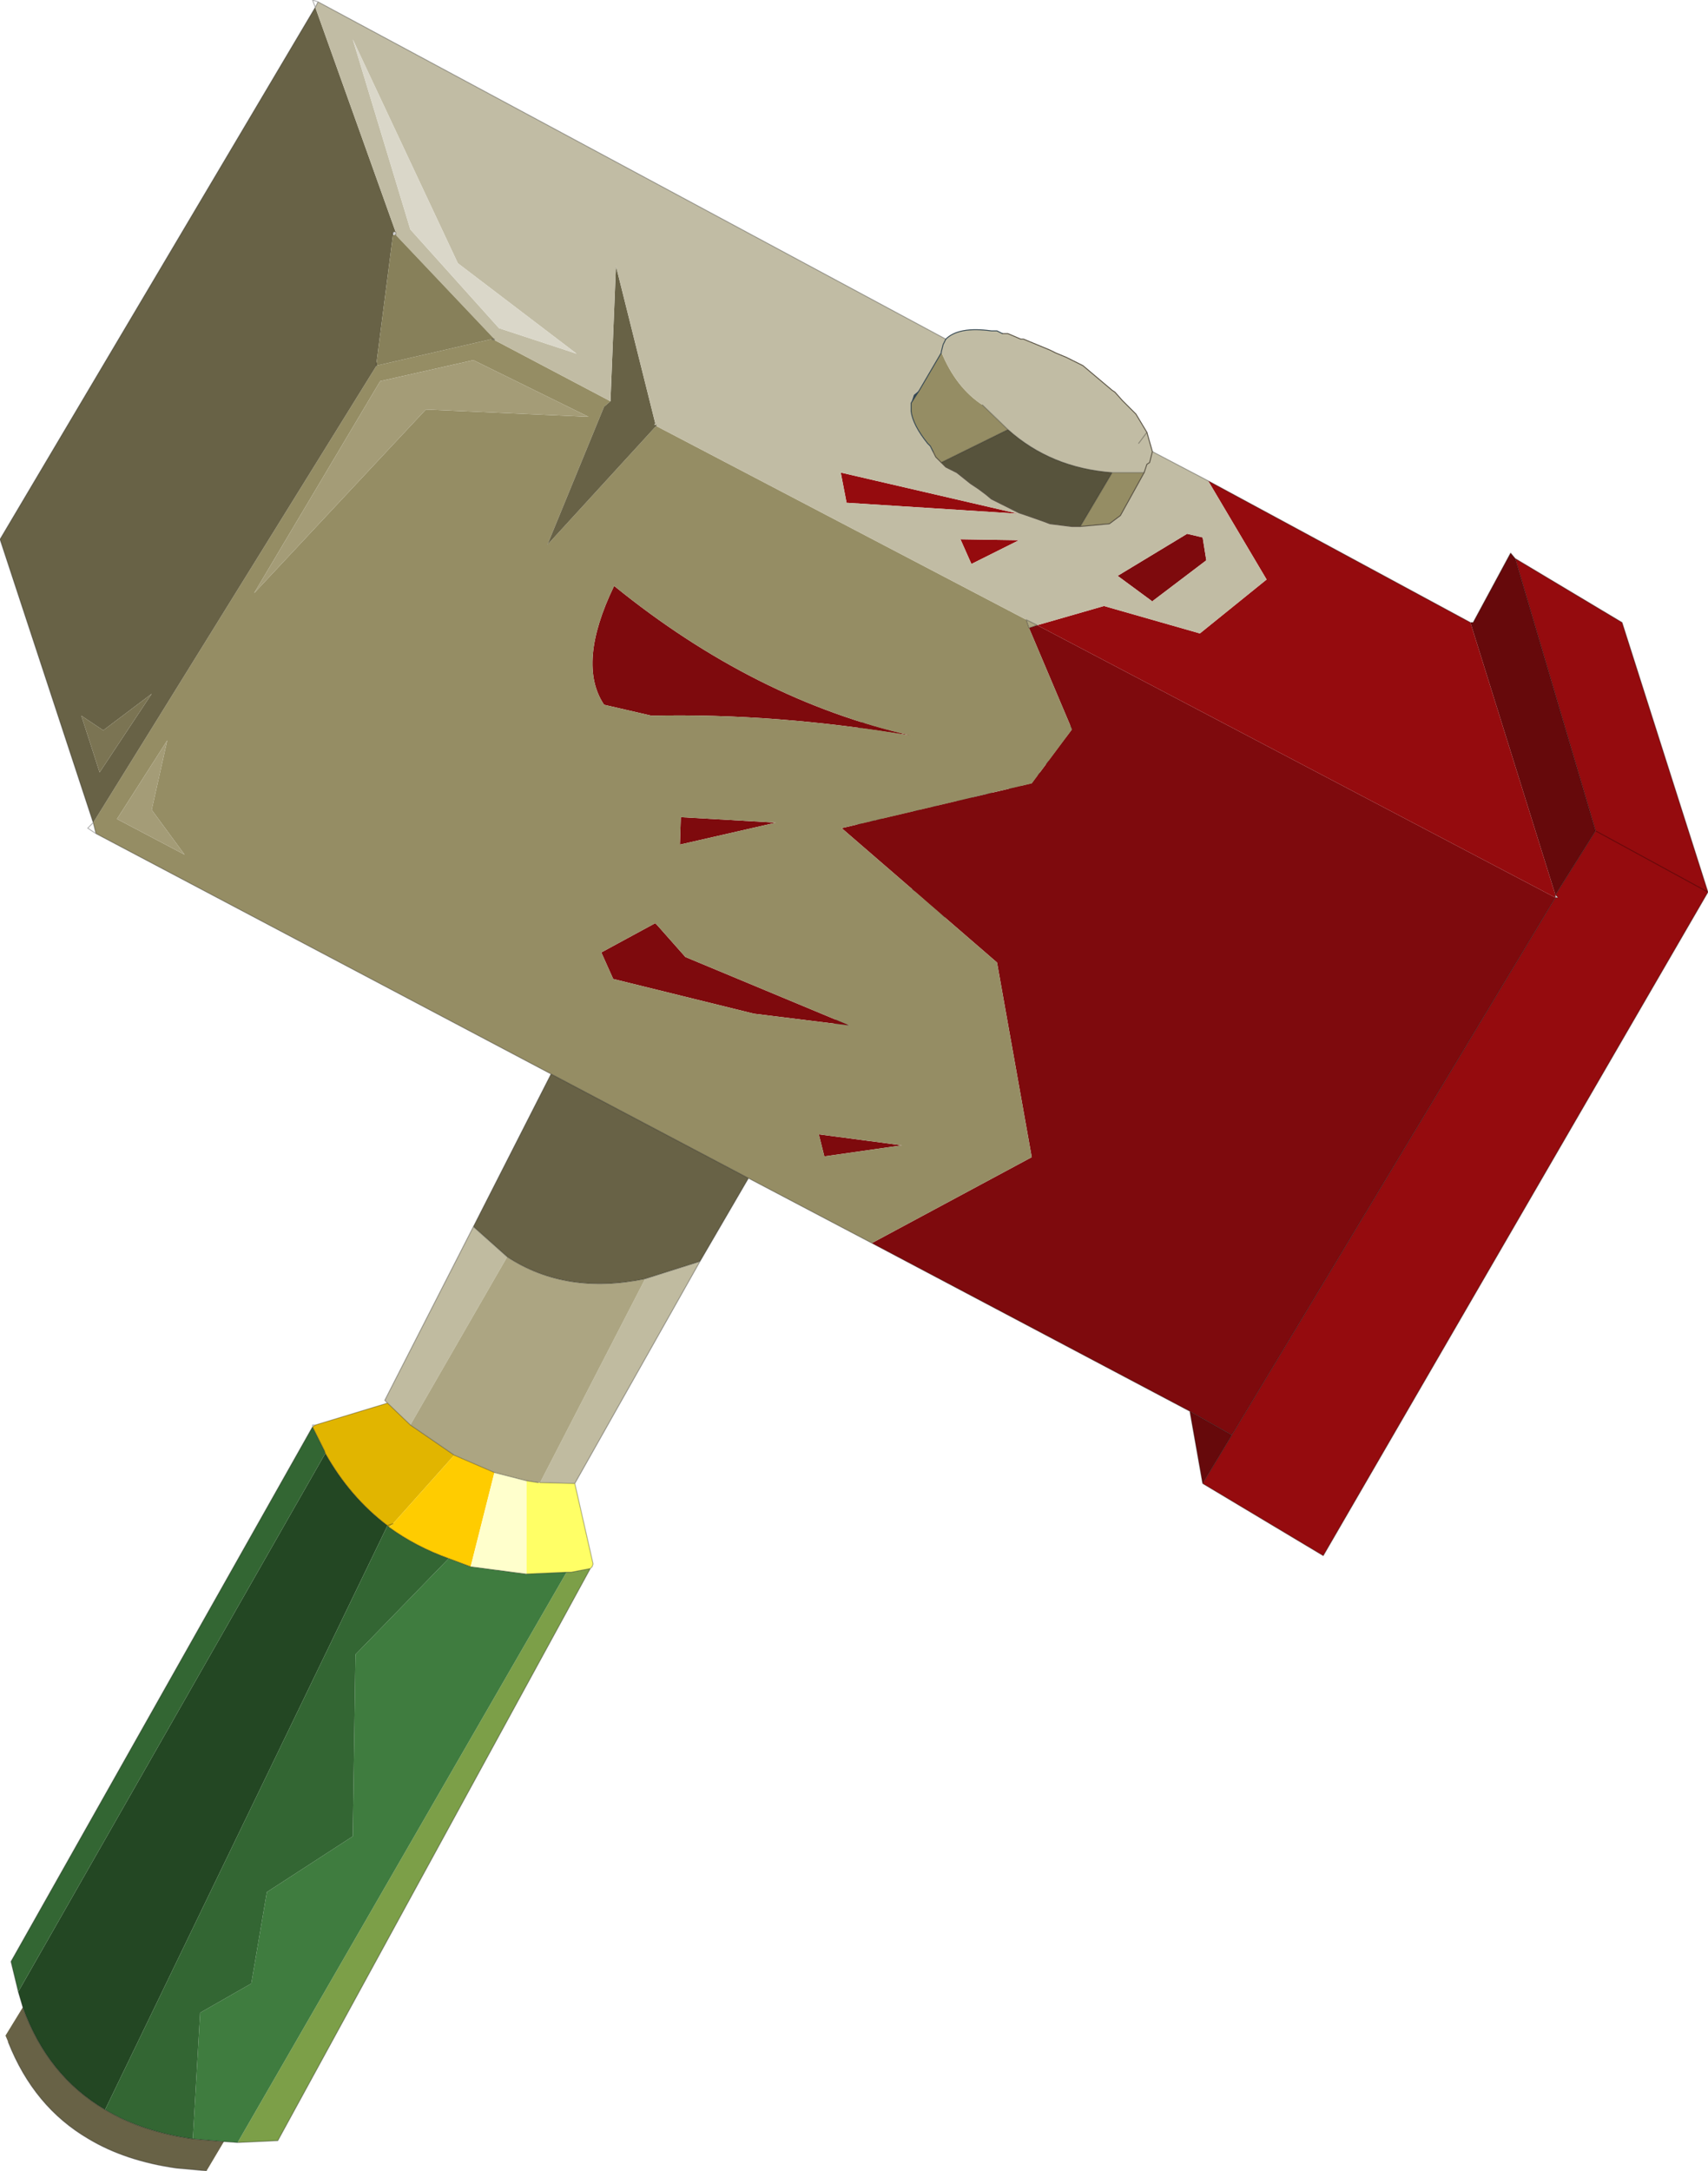 <?xml version="1.0"?>
<svg xmlns="http://www.w3.org/2000/svg" xmlns:xlink="http://www.w3.org/1999/xlink" width="93.45px" height="118.75px"><g transform="matrix(1, 0, 0, 1, -242.05, -211.85)"><use xlink:href="#object-0" width="11.45" height="9.4" transform="matrix(0.18, 0, 0, 0.18, 287.9, 267.2)"/><use xlink:href="#object-1" width="8.1" height="8.1" transform="matrix(0.005, 0.036, 0.051, -0.007, 289.3, 268.35)"/><use xlink:href="#object-2" width="31.3" height="39.25" transform="matrix(0.18, 0, 0, 0.18, 287.85, 261.45)"/><use xlink:href="#object-3" width="8.1" height="8.1" transform="matrix(0.008, 0.047, 0.067, -0.012, 292.6, 262.9)"/><use xlink:href="#object-4" width="8.1" height="8.1" transform="matrix(-0.3, -0.107, -0.101, 0.283, 291.65, 266.6)"/><use xlink:href="#object-5" width="86.25" height="99.25" transform="matrix(0.18, 0, 0, 0.18, 287.85, 248.45)"/><use xlink:href="#object-6" width="8.1" height="8.1" transform="matrix(0.005, 0.036, 0.051, -0.007, 296.35, 256.15)"/><use xlink:href="#object-7" width="87.4" height="114.2" transform="matrix(0.18, 0, 0, 0.18, 287.65, 248.35)"/><use xlink:href="#object-8" width="93.45" height="118.75" transform="matrix(1, 0, 0, 1, 242.05, 211.85)"/></g><defs><g transform="matrix(1, 0, 0, 1, 0, 4.7)" id="object-0"><path fill-rule="evenodd" fill="#344650" stroke="none" d="M0 -1.25L0.4 -1.9L0 -1.25L0 -0.9Q0.05 -0.25 0.7 0.65L0.85 0.8L1.05 1.1L2.45 -1.35L2.25 -1.6L2.1 -1.75L1.8 -2.3Q1.3 -3.1 1.45 -3.65L0.4 -1.9L0.15 -1.6L0 -1.25"/><path fill-rule="evenodd" fill="#425a68" stroke="none" d="M1.05 1.1L2.45 -1.35L2.6 -1.2L3.1 -0.7L3.25 -0.55L3.55 -0.35L3.7 -0.2L3.95 0Q6.9 2.4 6.6 3L6.15 4.35Q5.25 4.05 4.3 3.55L3.85 3.25L3.55 3.1L3.15 2.85L2.85 2.6L2.1 2.1L1.85 1.85L1.7 1.75L1.2 1.25L1.05 1.1"/><path fill-rule="evenodd" fill="#82c4cc" stroke="none" d="M2.45 -1.35L2.25 -1.6L2.1 -1.75L1.8 -2.3Q1.3 -3.1 1.45 -3.65L1.55 -4.05Q2.05 -4.9 3.8 -4.65L4 -4.65L4.35 -4.6L4.55 -4.55L5.2 -4.35L5.4 -4.3L6.55 -3.8L6.9 -3.65L7.35 -3.4L7.6 -3.25L8.1 -3L9.55 -1.9L9.65 -1.8L10.05 -1.4L10.65 -0.7Q11.75 0.7 11.3 1.6L11.2 1.7L9.85 4.05L9.45 4.45L7.55 4.65L9 2.2L8.05 2.05L7.5 1.85L7.4 1.85L5.7 1.1L5.25 0.85L4.95 0.7L4.55 0.4L4.25 0.2L3.95 0L3.7 -0.2L3.55 -0.35L3.25 -0.55L3.1 -0.7L2.6 -1.2L2.45 -1.35"/><path fill-rule="evenodd" fill="#5f829a" stroke="none" d="M7.55 4.65L6.65 4.45L6.15 4.35L6.6 3Q6.9 2.4 3.95 0L4.25 0.2L4.55 0.4L4.95 0.7L5.25 0.85L5.7 1.1L7.4 1.85L7.5 1.85L8.05 2.05L9 2.2L7.55 4.65"/><path fill="none" stroke="#344650" stroke-width="0.05" stroke-linecap="round" stroke-linejoin="round" d="M0.4 -1.9L0 -1.25L0 -0.9Q0.05 -0.25 0.7 0.65L0.85 0.8L1.05 1.1M1.45 -3.65L0.4 -1.9L0.15 -1.6L0 -1.25M1.45 -3.65L1.55 -4.05Q2.05 -4.9 3.8 -4.65L4 -4.65L4.35 -4.6"/><path fill="none" stroke="#585143" stroke-width="0.05" stroke-linecap="round" stroke-linejoin="round" d="M4.35 -4.6L4.55 -4.55L5.2 -4.35L5.4 -4.3L6.55 -3.8L6.9 -3.65L7.35 -3.4L7.6 -3.25L8.1 -3L9.55 -1.9L9.65 -1.8L10.05 -1.4L10.65 -0.7Q11.75 0.7 11.3 1.6L11.2 1.7L9.85 4.05L9.45 4.45L7.55 4.65L6.65 4.45L6.15 4.35Q5.25 4.05 4.3 3.55L3.85 3.25L3.55 3.1L3.15 2.85L2.85 2.6L2.1 2.1L1.85 1.85L1.7 1.75L1.2 1.25L1.05 1.1"/></g><g transform="matrix(1, 0, 0, 1, 0, 4.05)" id="object-1"><path fill-rule="evenodd" fill="url(#gradient-R61ccb36b4fda42d2bba9dc221454b40f)" stroke="none" d="M4.05 -4.05Q5.75 -4.05 6.9 -2.9Q8.1 -1.7 8.1 0Q8.1 1.7 6.9 2.85Q5.75 4.05 4.05 4.05Q2.35 4.05 1.15 2.85Q0 1.7 0 0Q0 -1.7 1.15 -2.9Q2.35 -4.05 4.05 -4.05"/></g><radialGradient gradientTransform="matrix(0.005, 0, 0, 0.005, 4.05, 0)" gradientUnits="userSpaceOnUse" spreadMethod="pad" id="gradient-R61ccb36b4fda42d2bba9dc221454b40f" cx="0" cy="0" r="819.2"><stop offset="0" stop-color="#ffffff"/><stop offset="1" stop-color="#ffffff" stop-opacity="0"/></radialGradient><g transform="matrix(1, 0, 0, 1, 0.1, -15.8)" id="object-2"><path fill-rule="evenodd" fill="#dec696" stroke="none" d="M2.2 40.4Q2 38.85 3 37.65Q4.15 36.35 6.05 36.3L7.35 36.45Q7.85 36.55 8.3 36.8L8.6 36.8L8.85 36.8L9.1 36.8L9.85 36.8L10.6 36.9L18.85 41.95Q18.35 42.8 16.85 42.9Q19.25 43.15 20.8 46.4L20.85 47.95Q20.7 49.6 19.9 51.05L19.4 51.8L17.8 53.5L16.45 54.25L15.6 54.6L13.4 55L13.35 55L12.95 55.05Q9.1 55.25 5.8 53.1Q4.45 52.15 3.5 51L3.1 50.5L2.7 49.85L2.55 49.65L1.85 47.95Q11.05 55.15 15.9 51.9Q17.8 48.1 11.45 44.75Q5.15 41.5 3.8 39.95L2.3 40.4L2.2 40.4M10 38.05L9.4 37.55Q8.85 37.1 8.3 36.8Q8.85 37.1 9.4 37.55L10 38.05"/><path fill-rule="evenodd" fill="#ba9a74" stroke="none" d="M18.85 41.95L19.9 42.55L20.2 44.1L20.55 45L20.8 46.4Q19.25 43.15 16.85 42.9Q18.35 42.8 18.85 41.95"/><path fill-rule="evenodd" fill="#f5eed3" stroke="none" d="M1.85 47.95L1.45 46.9Q0.45 43.15 2.3 40.4L3.8 39.95Q5.15 41.5 11.45 44.75Q17.8 48.1 15.9 51.9Q11.05 55.15 1.85 47.95"/><path fill="none" stroke="#423213" stroke-opacity="0.502" stroke-width="0.05" stroke-linecap="round" stroke-linejoin="round" d="M2.2 40.4Q2 38.85 3 37.65Q4.15 36.35 6.05 36.3L7.35 36.45Q7.85 36.55 8.3 36.8L8.6 36.8L8.85 36.8L9.1 36.8L9.85 36.8M19.9 42.55L20.2 44.1L20.55 45L20.8 46.4L20.85 47.95Q20.7 49.6 19.9 51.05L19.4 51.8L17.8 53.5L16.45 54.25L15.6 54.6L13.4 55L13.35 55L12.95 55.05Q9.1 55.25 5.8 53.1Q4.45 52.15 3.5 51L3.1 50.5L2.7 49.85L2.55 49.65L1.85 47.95L1.45 46.9Q0.45 43.15 2.3 40.4M8.3 36.8Q8.85 37.1 9.4 37.55L10 38.05"/><path fill-rule="evenodd" fill="#f5eed3" stroke="none" d="M2.05 41.7L4.1 49.65Q2.5 49.35 1.25 48Q-0.15 46.45 -0.1 44.7L0.1 43.55Q0.55 42.65 1.5 42.1L2.05 41.7"/><path fill="none" stroke="#423213" stroke-opacity="0.502" stroke-width="0.05" stroke-linecap="round" stroke-linejoin="round" d="M4.1 49.65Q2.5 49.35 1.25 48Q-0.15 46.45 -0.1 44.7L0.1 43.55Q0.55 42.65 1.5 42.1L2.05 41.7"/><path fill-rule="evenodd" fill="#dec696" stroke="none" d="M14.8 27.75L15.55 27.8L24.85 33.45Q24.8 34.05 25.15 35.05L25.55 35.95L25.75 37.35Q26.1 40.3 24.35 42.75Q23.2 44.3 21.4 45.2L20.55 45.5L18.3 45.95Q14.3 46.3 10.8 44L8.45 41.95L8.05 41.4L7.65 40.75L7.5 40.55L7.15 39.65L6.2 38.8Q4.85 37.3 4.9 35.6Q4.9 34.95 5.15 34.4Q5.55 33.55 6.45 32.95L6.45 32.9L6.65 32.35Q6.95 31.65 7.4 31.05Q9.15 28.6 12.25 28L13.55 27.7L13.8 27.75L14.1 27.7L14.8 27.75M7.15 39.65Q8.05 40.25 9.15 40.5Q8.05 40.25 7.15 39.65"/><path fill="none" stroke="#423213" stroke-opacity="0.502" stroke-width="0.05" stroke-linecap="round" stroke-linejoin="round" d="M24.85 33.45Q24.8 34.05 25.15 35.05L25.55 35.95L25.75 37.35Q26.1 40.3 24.35 42.75Q23.2 44.3 21.4 45.2L20.55 45.5L18.3 45.95Q14.3 46.3 10.8 44L8.45 41.95L8.05 41.4L7.65 40.75L7.5 40.55L7.15 39.65L6.2 38.8Q4.85 37.3 4.9 35.6Q4.9 34.95 5.15 34.4Q5.55 33.55 6.45 32.95L6.45 32.9L6.65 32.35Q6.95 31.65 7.4 31.05Q9.15 28.6 12.25 28L13.55 27.7L13.8 27.75L14.1 27.7L14.8 27.75M9.15 40.5Q8.05 40.25 7.15 39.65"/><path fill-rule="evenodd" fill="#dec696" stroke="none" d="M29.15 25.7Q29.05 26.3 29.35 27.35L29.65 28.4L29.8 29.9Q29.95 32.25 28.9 34.45L27.95 36.2Q26.55 38 24.65 39.15L23.7 39.65L21.35 40.3L19.6 40.45L18.45 40.4Q15.85 40.3 13.6 38.75L13.5 38.7Q12.2 37.8 11.25 36.5L10.95 36L10.5 35.3L10.4 35.1L10.3 34.8L16.35 38.45Q18.65 37.7 20.8 35.45Q11.6 30.3 11.9 24.85L12.05 24.15L10.75 24.7Q10.65 22.9 11.8 21.5Q13.1 19.9 15.1 19.8Q15.7 19.6 16.4 19.8Q16.95 19.8 17.4 20.1L17.7 20.05L17.95 20.05L18.3 19.95L19.1 19.95L19.85 20L29.15 25.7M19.1 21.45L18.5 20.9Q17.95 20.3 17.4 20.1Q17.95 20.3 18.5 20.9L19.1 21.45"/><path fill-rule="evenodd" fill="#f5eed3" stroke="none" d="M10.3 34.8L9.5 32Q8.7 27.85 10.75 24.7L12.05 24.15L11.9 24.85Q11.6 30.3 20.8 35.45Q18.65 37.7 16.35 38.45L10.3 34.8"/><path fill="none" stroke="#423213" stroke-opacity="0.502" stroke-width="0.05" stroke-linecap="round" stroke-linejoin="round" d="M29.15 25.7Q29.05 26.3 29.35 27.35L29.65 28.4L29.8 29.9Q29.95 32.25 28.9 34.45L27.95 36.2Q26.55 38 24.65 39.15L23.7 39.65L21.35 40.3L19.6 40.45L18.45 40.4Q15.85 40.3 13.6 38.75L13.5 38.7Q12.2 37.8 11.25 36.5L10.95 36L10.5 35.3L10.4 35.1L10.3 34.8L9.5 32Q8.7 27.85 10.75 24.7Q10.65 22.9 11.8 21.5Q13.1 19.9 15.1 19.8Q15.7 19.6 16.4 19.8Q16.95 19.8 17.4 20.1L17.7 20.05L17.95 20.05L18.3 19.95L19.1 19.95M17.4 20.1Q17.95 20.3 18.5 20.9L19.1 21.45"/><path fill-rule="evenodd" fill="#f5eed3" stroke="none" d="M10.5 26.25L12 35.1Q10.35 34.85 9.15 33.4Q7.8 31.8 8 29.75L8.3 28.45Q8.85 27.4 9.85 26.7L10.5 26.25"/><path fill="none" stroke="#423213" stroke-opacity="0.502" stroke-width="0.05" stroke-linecap="round" stroke-linejoin="round" d="M12 35.1Q10.35 34.85 9.15 33.4Q7.8 31.8 8 29.75L8.3 28.45Q8.85 27.4 9.85 26.7L10.5 26.25"/><path fill-rule="evenodd" fill="#1a1611" fill-opacity="0.553" stroke="none" d="M12.6 21.2L14 20.05L18.55 19.4Q24.1 21 24.1 20.8L29.35 24Q29.25 24.65 29.55 25.75L29.85 26.75L29.95 28.3L29.7 30.9Q26.75 31.3 23.15 29.6Q19.45 27.85 14.15 22.1L12.6 21.2"/><path fill-rule="evenodd" fill="#544d36" fill-opacity="0.322" stroke="none" d="M12.6 21.2L14.15 22.1Q19.45 27.85 23.15 29.6Q26.75 31.3 29.7 30.9L29.2 32.5Q19.1 34.4 14 26.6Q11 22.9 12.6 21.2"/><path fill-rule="evenodd" fill="#82c4cc" stroke="none" d="M21.4 15.9L21.7 15.95L22.65 16.2L22.85 16.3L24.45 16.85L24.85 17.05L25.5 17.35L25.85 17.5L26.55 17.85L28.5 19.3L28.65 19.35L29.2 19.85L30.05 20.75Q31.65 22.6 31 23.8L30.95 23.9L29.25 27.15L28.65 27.65Q27.95 28.2 26.2 28L27.95 24.7L26.7 24.55L26 24.3L25.8 24.35L23.6 23.4L22.9 23.05L22.55 22.9L21.95 22.55L21.6 22.3L20.75 21.75L20.55 21.65L20.15 21.35L20 21.15L19.3 20.5L19.1 20.35L18.85 20L18.6 19.8L18.1 19.15Q17.5 18.1 17.65 17.3L17.75 16.85Q18.4 15.65 20.7 15.85L21 15.85L21.4 15.9M21.95 21.55L22.35 21.75L22.95 22.2L23.3 22.35L24 22.7L26.25 23.55L26.4 23.6L27.1 23.8L27.6 23.85L28.4 23.9L28.6 23.95Q29.7 23.95 30.05 23.4L30.15 23.25Q30.6 22.35 29.15 20.85L28.85 20.5L28.3 20L28.15 19.85L26.2 18.5L25.5 18.15L25.15 18L24.55 17.65L24.1 17.5L22.5 16.95L22.3 16.85L21.3 16.7L21.15 16.65L21.05 16.65L20.6 16.6Q19.15 16.5 18.7 17.2L18.55 17.6Q18.55 18.15 19.15 19.05L19.25 19.15L19.55 19.5L19.6 19.65L19.75 19.7L20.4 20.45L20.6 20.55L21 20.85L21.95 21.55"/><path fill-rule="evenodd" fill="#5f829a" stroke="none" d="M26.2 28L25 27.85L24.35 27.7L24.8 25.85Q25.25 25.05 20.75 21.75L21.6 22.3L21.95 22.55L22.55 22.9L22.9 23.05L23.6 23.4L25.8 24.35L26 24.3L26.7 24.55L27.95 24.7L26.2 28M19.75 19.7L19.6 19.65L19.55 19.5L19.25 19.15L19.15 19.05Q18.55 18.15 18.55 17.6L18.7 17.2Q19.15 16.5 20.6 16.6L21.05 16.65L21.15 16.65L21.3 16.7L19.75 19.7"/><path fill-rule="evenodd" fill="#425a68" stroke="none" d="M24.35 27.7L21.85 26.7L21.15 26.35L20.8 26.2L20.2 25.85L19.85 25.6L18.85 24.95L18.4 24.65L18.25 24.5L17.55 23.8L17.35 23.65L19.1 20.35L19.3 20.5L20 21.15L20.15 21.35L20.55 21.65L20.75 21.75Q25.25 25.05 24.8 25.85L24.35 27.7M26.4 23.6L26.25 23.55L24 22.7L23.3 22.35L22.95 22.2L22.35 21.75L21.95 21.55L24.1 17.5L24.55 17.65L25.15 18L25.5 18.15L26.2 18.5L28.15 19.85L28.3 20L26.4 23.6"/><path fill-rule="evenodd" fill="#344650" stroke="none" d="M17.35 23.65L17.1 23.3L16.85 23.1Q16 22 15.85 21.05Q15.8 20.85 15.9 20.6L16 20.15L16.35 19.75L17.65 17.3Q17.5 18.1 18.1 19.15L18.6 19.8L18.85 20L19.1 20.35L17.35 23.65M28.3 20L28.85 20.5L29.15 20.85Q30.6 22.35 30.15 23.25L30.05 23.4Q29.7 23.95 28.6 23.95L28.4 23.9L27.6 23.85L27.1 23.8L26.4 23.6L28.3 20M15.9 20.6L16.35 19.75L15.9 20.6"/><path fill-rule="evenodd" fill="#6d91a3" stroke="none" d="M21.95 21.55L21 20.85L20.6 20.55L20.4 20.45L19.75 19.7L21.3 16.7L22.3 16.85L22.5 16.95L24.1 17.5L21.95 21.55"/><path fill="none" stroke="#585143" stroke-width="0.05" stroke-linecap="round" stroke-linejoin="round" d="M21.4 15.9L21.7 15.95L22.65 16.2L22.85 16.3L24.45 16.85L24.85 17.05L25.5 17.35L25.85 17.5L26.55 17.85L28.5 19.3L28.65 19.35L29.2 19.85L30.05 20.75Q31.65 22.6 31 23.8L30.95 23.9L29.25 27.15L28.65 27.65Q27.95 28.2 26.2 28L25 27.85L24.35 27.7L21.85 26.7L21.15 26.35L20.8 26.2L20.2 25.85L19.85 25.6L18.85 24.95L18.4 24.65L18.25 24.5L17.55 23.8L17.35 23.65"/><path fill="none" stroke="#344650" stroke-width="0.05" stroke-linecap="round" stroke-linejoin="round" d="M17.35 23.65L17.1 23.3L16.85 23.1Q16 22 15.85 21.05Q15.8 20.85 15.9 20.6L16 20.15L16.35 19.75L17.65 17.3L17.75 16.85Q18.4 15.65 20.7 15.85L21 15.85L21.4 15.9M16.35 19.75L15.9 20.6"/></g><g transform="matrix(1, 0, 0, 1, 0, 4.05)" id="object-3"><path fill-rule="evenodd" fill="url(#gradient-R61ccb36b4fda42d2bba9dc221454b40f)" stroke="none" d="M4.05 -4.05Q5.75 -4.05 6.9 -2.9Q8.1 -1.7 8.1 0Q8.1 1.7 6.9 2.85Q5.75 4.05 4.05 4.05Q2.35 4.05 1.15 2.85Q0 1.7 0 0Q0 -1.7 1.15 -2.9Q2.35 -4.05 4.05 -4.05"/></g><radialGradient gradientTransform="matrix(0.005, 0, 0, 0.005, 4.05, 0)" gradientUnits="userSpaceOnUse" spreadMethod="pad" id="gradient-R61ccb36b4fda42d2bba9dc221454b40f" cx="0" cy="0" r="819.2"><stop offset="0" stop-color="#ffffff"/><stop offset="1" stop-color="#ffffff" stop-opacity="0"/></radialGradient><g transform="matrix(1, 0, 0, 1, 0, 4.05)" id="object-4"><path fill-rule="evenodd" fill="url(#gradient-R61ccb36b4fda42d2bba9dc221454b40f)" stroke="none" d="M4.05 -4.05Q5.75 -4.05 6.9 -2.9Q8.1 -1.7 8.1 0Q8.1 1.7 6.9 2.85Q5.75 4.05 4.05 4.05Q2.35 4.05 1.15 2.85Q0 1.7 0 0Q0 -1.7 1.15 -2.9Q2.35 -4.05 4.05 -4.05"/></g><radialGradient gradientTransform="matrix(0.005, 0, 0, 0.005, 4.05, 0)" gradientUnits="userSpaceOnUse" spreadMethod="pad" id="gradient-R61ccb36b4fda42d2bba9dc221454b40f" cx="0" cy="0" r="819.2"><stop offset="0" stop-color="#ffffff"/><stop offset="1" stop-color="#ffffff" stop-opacity="0"/></radialGradient><g transform="matrix(1, 0, 0, 1, -0.05, 56.2)" id="object-5"><path fill="none" stroke="#425a68" stroke-width="1" stroke-linecap="round" stroke-linejoin="round" d="M26.1 38.3Q25.05 40.05 21.75 39.6L20.7 39.55M13.4 36.25Q10.6 34.3 9.15 31.95L8.7 31.3"/><path fill="none" stroke="#5f829a" stroke-width="1" stroke-linecap="round" stroke-linejoin="round" d="M20.7 39.55Q17.85 38.95 14.65 37L13.4 36.25"/><path fill="none" stroke="#233036" stroke-width="1" stroke-linecap="round" stroke-linejoin="round" d="M8.7 31.3Q7.45 29.2 8.15 27.75"/><path fill="none" stroke="#233036" stroke-width="1" stroke-linecap="round" stroke-linejoin="round" d="M13.8 23.85Q13.05 21.55 13.6 20.2"/><path fill="none" stroke="#425a68" stroke-width="1" stroke-linecap="round" stroke-linejoin="round" d="M16.95 29.8Q15.2 27.4 14.2 25.1L13.8 23.85M28.7 35.5Q27.7 37.15 24.8 36.05L22.95 35.2"/><path fill="none" stroke="#5f829a" stroke-width="1" stroke-linecap="round" stroke-linejoin="round" d="M22.95 35.2Q20.9 34 18.75 31.85L16.95 29.8"/><path fill="none" stroke="#425a68" stroke-width="1" stroke-linecap="round" stroke-linejoin="round" d="M24.1 39.6Q23.4 40.95 21.25 41.7Q18.65 42.7 15.45 42.55M11.2 41.85Q9 41.3 7.3 40.15Q5.95 39.35 5.35 38.4"/><path fill="none" stroke="#5f829a" stroke-width="1" stroke-linecap="round" stroke-linejoin="round" d="M15.45 42.55L14.15 42.4L11.2 41.85"/><path fill="none" stroke="#233036" stroke-width="1" stroke-linecap="round" stroke-linejoin="round" d="M5.35 38.4Q4.7 37.6 4.8 36.85"/><path fill-rule="evenodd" fill="#b3ae88" stroke="none" d="M32.6 -5.6L36.9 -5.6L22.3 21.45L21.95 21.2L20.7 20Q19.9 19 19.85 18.35L19.9 18L20.25 17.3L32.6 -5.6"/><path fill-rule="evenodd" fill="#cdc098" stroke="none" d="M20.25 17.3L19.9 18L20 17.6L20.25 17.3"/><path fill-rule="evenodd" fill="#978e62" stroke="none" d="M22.3 21.45L36.9 -5.6L44.1 -5.6L28.25 23.8L27.25 23.7L24.7 22.85L22.3 21.45"/><path fill-rule="evenodd" fill="#756f4d" stroke="none" d="M44.1 -5.6L46.1 -5.6L30.6 23.05L30.2 23.5Q29.6 23.95 28.25 23.8L44.1 -5.6"/><path fill="none" stroke="#585143" stroke-width="0.25" stroke-linecap="round" stroke-linejoin="round" d="M32.6 -5.6L20.25 17.3L19.9 18L19.85 18.35Q19.9 19 20.7 20L21.95 21.2L22.3 21.45L24.7 22.85L27.25 23.7L28.25 23.8Q29.6 23.95 30.2 23.5L30.6 23.05L46.1 -5.6M19.9 18L20 17.6L20.25 17.3"/><path fill-rule="evenodd" fill="#353124" fill-opacity="0.333" stroke="none" d="M45.7 -4.8L37.9 9.6L24.45 9.6L32.2 -4.8L45.7 -4.8"/><path fill-rule="evenodd" fill="#b3ae88" stroke="none" d="M20.85 -38.55L20.85 -38.5L4.4 -10.85L0.05 -25.95L16.65 -53.8L16.9 -53.7L17.8 -49.7L20.8 -38.55L20.85 -38.55M24.75 -44.4L24.9 -44.35L27.05 -43.15L27.45 -40.55Q27.9 -37.4 27.85 -34.5L27.45 -34.75L27.4 -34.75L27.35 -34.8L26.5 -35.6L27.35 -34.75Q27.25 -34.8 27.25 -34.8L26.9 -35.05L26.5 -35.4L26.55 -35.5L26.45 -35.55L26.35 -35.7L26.3 -35.65L25.8 -35.9Q25.5 -37.05 25.45 -38.3Q25.35 -41.4 24.75 -44.4"/><path fill-rule="evenodd" fill="#d9d6c4" stroke="none" d="M16.9 -53.7L22.35 -50.35L23.85 -44.7L24.75 -44.4Q25.35 -41.4 25.45 -38.3Q25.5 -37.05 25.8 -35.9L21 -38.55L20.95 -38.5L20.85 -38.55L21 -38.7L17.8 -49.7L16.9 -53.7M27.05 -43.15L35.15 -38.75Q36.4 -38.05 36.9 -36.65L37 -36.3L38.85 -28.75L37.75 -28.5L27.95 -33.85L28 -34L28.5 -33.7L28 -34.1L27.95 -34.05L27.95 -34.1L26.45 -35.3L26.4 -35.35L26.45 -35.35L26.9 -35.05L27.25 -34.8Q27.25 -34.8 27.35 -34.75L26.5 -35.6L27.35 -34.8L27.4 -34.75L27.45 -34.75L27.85 -34.5Q27.9 -37.4 27.45 -40.55L27.05 -43.15M61.85 -24.2L73.95 -17.45L74.85 -17L77.6 -7.15L65.45 -13.45L61.85 -24.2M76.35 -21.05L82.15 -18.05L86.1 -3.35L80.8 -6.25L80.75 -6.2L80.65 -6.25L80.8 -6.4L77.6 -17.4L76.35 -21.05M26.45 -35.3L26.3 -35.45L26.45 -35.3"/><path fill-rule="evenodd" fill="#cbcaad" stroke="none" d="M38.85 -28.75L39.25 -26.95Q38.75 -27.95 37.75 -28.5L38.85 -28.75"/><path fill-rule="evenodd" fill="#aca582" stroke="none" d="M39.25 -26.95L39.7 -25.45Q39.9 -23.6 39 -21.75L38.2 -20.3L37.3 -18.8Q36.05 -16.65 36.3 -14.5Q36.55 -12.4 38.25 -11.45L48.5 -5.85Q49 -5.6 49.6 -5.45Q50.8 -5.25 52.2 -5.85L54.25 -7.2L55.5 -8.85L57.3 -11.75L58.65 -13.25L60.25 -14.25L62 -14.65L63.95 -14.2L65.45 -13.45L77.6 -7.15L77.75 -6.6L77.45 -5.7L64.2 17.25L62.75 16.45L13.45 -10.4L14.25 -11.85L17.6 -17L24.35 -27.95L27.95 -34.05L28 -34L27.95 -33.85L37.75 -28.5Q38.75 -27.95 39.25 -26.95"/><path fill-rule="evenodd" fill="#544d36" stroke="none" d="M38.2 -20.3L45.9 -16.1L46 -16.05L49.6 -5.45Q49 -5.6 48.5 -5.85L38.25 -11.45Q36.55 -12.4 36.3 -14.5Q36.05 -16.65 37.3 -18.8L38.2 -20.3"/><path fill-rule="evenodd" fill="#60573e" stroke="none" d="M46 -16.05Q47.6 -15.25 49.6 -16.1Q50.3 -16.4 50.9 -16.85L54.25 -7.2L52.2 -5.85Q50.8 -5.25 49.6 -5.45L46 -16.05"/><path fill-rule="evenodd" fill="#796f4f" stroke="none" d="M50.9 -16.85Q52.05 -17.7 52.9 -19.1L54.7 -22L55.45 -22.9L58.65 -13.25L57.3 -11.75L55.5 -8.85L54.25 -7.2L50.9 -16.85M13.45 -10.4L12.05 -11.15L26 -34.55L26.45 -35.3L27.95 -34.1L27.95 -34.05L28 -34.1L28.5 -33.7L28 -34L27.95 -34.05L24.35 -27.95L17.6 -17L14.25 -11.85L13.45 -10.4M26.9 -35.05L26.45 -35.35L26.5 -35.4L26.9 -35.05M26.3 -35.65L26.35 -35.7L26.45 -35.55L26.3 -35.65"/><path fill-rule="evenodd" fill="#b7ad91" stroke="none" d="M55.45 -22.9Q56.45 -24 57.65 -24.5L60.15 -24.9L61.35 -24.45L61.85 -24.2L65.45 -13.45L63.95 -14.2L62 -14.65L60.25 -14.25L58.65 -13.25L55.45 -22.9"/><path fill-rule="evenodd" fill="#605a3e" stroke="none" d="M73.95 -17.45L76.3 -21.25L76.35 -21.05L77.6 -17.4L80.6 -6.25L80.65 -6.2L64.2 21.45L62.75 16.45L64.2 17.25L77.45 -5.7L77.75 -6.6L77.6 -7.15L74.85 -17L73.95 -17.45"/><path fill-rule="evenodd" fill="#9d966c" stroke="none" d="M80.75 -6.2L86.2 -3.2L86.3 -3.1L69.75 24.65L64.15 21.55L80.75 -6.2M12.05 -11.15L9.95 -7.65L4.35 -10.75L6.95 -15.1L7 -15.15L20.95 -38.5L25.85 -35.8L26 -35.4L26.15 -34.9L26 -34.55L12.05 -11.15"/><path fill-rule="evenodd" fill="#c2bfa3" stroke="none" d="M80.65 -6.25L80.65 -6.2L80.6 -6.25L80.65 -6.25"/><path fill-rule="evenodd" fill="#b3ae88" stroke="none" d="M31.45 -34.25L29.45 -41.15L37.05 -53.85L37.15 -53.8L37.2 -53.55L37.3 -53.75L38.35 -56.2L40.5 -49.2L40.45 -49.2L40.15 -48.55L39.25 -46.75L39.2 -46.75L39.15 -46.65L39.1 -46.8L39.1 -46.85L39 -46.9L39 -46.85L38.95 -46.9L39 -46.95L37.55 -52L38.95 -46.9L38.15 -45.45L31.45 -34.25"/><path fill-rule="evenodd" fill="#c2bfa3" stroke="none" d="M31.45 -34.25L38.15 -45.45L39 -46.85L39.1 -46.8L39.15 -46.65L39.2 -46.75L39.25 -46.7L39.3 -46.75L40.15 -48.55L40.45 -49.2L42 -48.45L49.9 -44.35L48.6 -41.65L48.5 -41.7L44.8 -36.2L42.4 -37.4L42.7 -38.05L43 -38.9L42.25 -37.65L42.25 -37.6L42.4 -37.4L45.2 -41.7L46 -43L45.95 -43.05L41.45 -45.35L41.3 -45.05L40.5 -43.75L34 -32.8L31.45 -34.2L31.45 -34.25"/><path fill-rule="evenodd" fill="#cbcaad" stroke="none" d="M39.25 -46.75L40.15 -48.55L39.3 -46.75L39.25 -46.75M37.3 -53.75L37.2 -53.55L37.15 -53.8L37.3 -53.75"/><path fill-rule="evenodd" fill="#d9d6c4" stroke="none" d="M40.5 -49.2L38.35 -56.2L47.95 -51.4L49.9 -44.35L42 -48.45L40.5 -49.2"/><path fill-rule="evenodd" fill="#605a3e" stroke="none" d="M40.5 -43.75L41.3 -45.05L41.45 -45.35L45.95 -43.05L45.2 -41.7L42.4 -37.4L42.7 -38.05L43 -38.9L42.25 -37.65L40.5 -43.75"/><path fill-rule="evenodd" fill="#b3ae88" stroke="none" d="M65.15 -25.1L63.15 -32L66.95 -37.5L67.05 -37.45L68.15 -40.05L70.3 -33.05L70.25 -33.05L69.95 -32.4L69.8 -32.1L68.95 -30.5L68.05 -33.65L68.15 -33.25L68.85 -30.55L68.1 -29.15L65.3 -24.85L65.6 -25.5L65.9 -26.35L65.15 -25.1"/><path fill-rule="evenodd" fill="#c2bfa3" stroke="none" d="M65.15 -25.1L65.9 -26.35L65.6 -25.5L65.3 -24.85L68.1 -29.15L68.9 -30.5L69 -30.45L69 -30.5L69.8 -32.1L69.95 -32.4L70.25 -33.05L71.8 -32.3L74.2 -31.05L79.7 -28.2L78.4 -25.5L77.75 -25.85L75.35 -27.1L75.25 -27.15L71.4 -29.15L67.7 -23.65L67.6 -23.7L65.3 -24.85L65.15 -25.05L65.15 -25.1M75.45 -26.6L77.95 -25.25L77.75 -24.8L70.45 -12.55L67.9 -13.95L67.9 -14L68.65 -15.25L73.75 -23.8L74.6 -25.2L75.45 -26.6"/><path fill-rule="evenodd" fill="#cbcaad" stroke="none" d="M68.15 -33.25L68.05 -33.65L68.95 -30.5L69.8 -32.1L69 -30.5L68.95 -30.5L68.9 -30.55L68.9 -30.5L68.85 -30.55L68.9 -30.6L68.15 -33.25M77.75 -25.85L77.9 -25.3L75.45 -26.65L75.45 -26.6L75.4 -26.65L75.45 -26.7L75.35 -27.1L77.75 -25.85"/><path fill-rule="evenodd" fill="#d9d6c4" stroke="none" d="M70.3 -33.05L68.15 -40.05L77.75 -35.25L79.7 -28.2L74.2 -31.05L71.8 -32.3L70.3 -33.05"/><path fill-rule="evenodd" fill="#605a3e" stroke="none" d="M67.9 -14L65.9 -20.9L67.6 -23.7L67.7 -23.65L71.4 -29.15L75.25 -27.15L75.4 -26.65L74.6 -25.2L73.75 -23.8L68.65 -15.25L67.9 -14"/><path fill="none" stroke="#446273" stroke-width="1" stroke-linecap="round" stroke-linejoin="round" d="M30.25 -16.9L27.1 -18.45M33.4 -19.5L25 -23.65L20.55 -15.15L28.05 -11.45L30.8 -16.6M60.65 -4.95L68.9 -0.5L63.9 7.75L56.5 3.8L59.55 -1.25M60.1 -0.95L63.15 0.7"/><path fill-rule="evenodd" fill="#eae7dd" stroke="none" d="M19.5 -34.55L19.45 -34.95L20.3 -40.1L23 -37.35L19.5 -34.55M70.1 -34.15L75.55 -30.6L69.45 -32.65L70.1 -34.15M40.2 -50.55L42.5 -48.85L40.2 -47.9L40.2 -50.55"/><path fill-rule="evenodd" fill="#544d36" stroke="none" d="M76 -3.15L75.95 -2.75L69.45 -6.6L77 -4.65L76 -3.15M67 13.05L66 14.55L65.95 14.95L50.6 5.8L67 13.05"/><path fill-rule="evenodd" fill="#344650" stroke="none" d="M40.5 -14L40.3 -14.3L40.15 -14.45Q39.5 -15.35 39.45 -16L39.45 -16.35L39.6 -16.7L39.85 -17L40.9 -18.75Q40.75 -18.2 41.25 -17.4L41.55 -16.85L41.7 -16.7L41.9 -16.45L40.5 -14M39.45 -16.35L39.85 -17L39.45 -16.35"/><path fill-rule="evenodd" fill="#82c4cc" stroke="none" d="M40.9 -18.75L41 -19.15Q41.5 -20 43.25 -19.75L43.45 -19.75L43.8 -19.7L44 -19.65L44.65 -19.45L44.85 -19.4L46 -18.9L46.35 -18.75L46.8 -18.5L47.05 -18.35L47.55 -18.1L49 -17L49.1 -16.9L49.5 -16.5L50.1 -15.8Q51.2 -14.4 50.75 -13.5L50.65 -13.4L49.3 -11.05L48.9 -10.65L47 -10.45L48.45 -12.9L47.5 -13.05L46.95 -13.25L46.85 -13.25L45.15 -14L44.7 -14.25L44.4 -14.4L44 -14.7L43.7 -14.9L43.4 -15.1L43.15 -15.3L43 -15.45L42.7 -15.65L42.55 -15.8L42.05 -16.3L41.9 -16.45L41.7 -16.7L41.55 -16.85L41.25 -17.4Q40.75 -18.2 40.9 -18.75"/><path fill-rule="evenodd" fill="#5f829a" stroke="none" d="M47 -10.45L46.1 -10.65L45.6 -10.75L46.05 -12.1Q46.35 -12.7 43.4 -15.1L43.7 -14.9L44 -14.7L44.4 -14.4L44.7 -14.25L45.15 -14L46.85 -13.25L46.95 -13.25L47.5 -13.05L48.45 -12.9L47 -10.45"/><path fill-rule="evenodd" fill="#425a68" stroke="none" d="M45.6 -10.75L43.75 -11.55L43.3 -11.85L43 -12L42.6 -12.25L42.3 -12.5L41.55 -13L41.3 -13.25L41.15 -13.35L40.65 -13.85L40.5 -14L41.9 -16.45L42.05 -16.3L42.55 -15.8L42.7 -15.65L43 -15.45L43.15 -15.3L43.4 -15.1Q46.35 -12.7 46.05 -12.1L45.6 -10.75"/><path fill="none" stroke="#344650" stroke-width="0.05" stroke-linecap="round" stroke-linejoin="round" d="M40.5 -14L40.3 -14.3L40.15 -14.45Q39.5 -15.35 39.45 -16L39.45 -16.35L39.6 -16.7L39.85 -17L40.9 -18.75L41 -19.15Q41.5 -20 43.25 -19.75L43.45 -19.75L43.8 -19.7M39.85 -17L39.45 -16.35"/><path fill="none" stroke="#585143" stroke-width="0.05" stroke-linecap="round" stroke-linejoin="round" d="M43.8 -19.7L44 -19.65L44.65 -19.45L44.85 -19.4L46 -18.9L46.35 -18.75L46.8 -18.5L47.05 -18.35L47.55 -18.1L49 -17L49.1 -16.9L49.5 -16.5L50.1 -15.8Q51.2 -14.4 50.75 -13.5L50.65 -13.4L49.3 -11.05L48.9 -10.65L47 -10.45L46.1 -10.65L45.6 -10.75L43.75 -11.55L43.3 -11.85L43 -12L42.6 -12.25L42.3 -12.5L41.55 -13L41.3 -13.25L41.15 -13.35L40.65 -13.85L40.5 -14"/></g><g transform="matrix(1, 0, 0, 1, 0, 4.05)" id="object-6"><path fill-rule="evenodd" fill="url(#gradient-R61ccb36b4fda42d2bba9dc221454b40f)" stroke="none" d="M4.05 -4.05Q5.75 -4.05 6.9 -2.9Q8.1 -1.7 8.1 0Q8.1 1.7 6.9 2.85Q5.75 4.05 4.05 4.05Q2.35 4.05 1.15 2.85Q0 1.7 0 0Q0 -1.7 1.15 -2.9Q2.35 -4.05 4.05 -4.05"/></g><radialGradient gradientTransform="matrix(0.005, 0, 0, 0.005, 4.05, 0)" gradientUnits="userSpaceOnUse" spreadMethod="pad" id="gradient-R61ccb36b4fda42d2bba9dc221454b40f" cx="0" cy="0" r="819.2"><stop offset="0" stop-color="#ffffff"/><stop offset="1" stop-color="#ffffff" stop-opacity="0"/></radialGradient><g transform="matrix(1, 0, 0, 1, 0.5, 57.1)" id="object-7"><path fill="none" stroke="#2f4046" stroke-width="1" stroke-linecap="round" stroke-linejoin="round" d="M78 -25.7L77.85 -25.2L73.6 -18.1Q73.85 -18 74.05 -17.85L76.4 -21.65L76.45 -21.45L82.25 -18.45L86.15 -3.65L86.3 -3.6L86.4 -3.5L69.85 24.25L64.25 21.15L64.3 21.05L62.85 16.05L40.8 4.05L38 9.2L31.15 21.9Q31.45 22.75 31.1 23.4L31.05 23.55L29.8 25.85L29.95 26.35L30.05 27.9L29.85 30.25Q29.8 32.2 29 34L28 35.75L27.85 35.95L26.1 37.8L25.9 37.95L25.9 38.3Q25.75 40.5 24.45 42.35Q23.3 43.9 21.5 44.8L20.75 45.1L20.9 46L20.95 47.55Q20.8 49.2 20 50.65L19.5 51.4L17.9 53.1L16.55 53.85L15.7 54.2L13.5 54.6L13.45 54.6L13.05 54.65L11.1 54.6L10.3 55.95L9.9 56.35L8 56.55L7.1 56.35L6.6 56.25L4.75 55.45L4.3 55.15L4 55L3.6 54.75L3.3 54.5L2.55 54L2.3 53.75L2.15 53.65L1.65 53.15L1.5 53L1.3 52.7L1.15 52.55Q0.5 51.65 0.45 51L0.45 50.65L0.6 50.3L0.85 50L1.9 48.25L1.9 48.2L1.3 47.6Q0 46.1 0 44.35L0.25 43.2Q0.65 42.3 1.55 41.7Q1.85 40.8 2.4 40L2.3 40Q2.1 38.45 3.1 37.25Q3.9 36.35 5.05 36.05L5 35.2Q5 34.55 5.25 34Q5.65 33.15 6.55 32.55L6.55 32.5L6.75 31.95L7.5 30.65L8.1 29.9L8.1 29.45L8.15 29.3L8.45 28.15Q8.9 27.1 9.9 26.35Q10.25 25.25 10.9 24.25L10.8 24.3Q10.7 22.55 11.9 21.1Q12.7 20.15 13.75 19.7L15.2 19.3L16.45 19.3L17.75 16.9L17.9 16.45Q18.5 15.25 20.85 15.45L21.1 15.5L21.15 15.5L30.35 -1.65L12.15 -11.55L10.05 -8.05L4.45 -11.15L4.5 -11.25L0.15 -26.35L16.75 -54.2L17 -54.1L22.45 -50.75L23.95 -45.1L24.85 -44.8L25 -44.75L29.85 -42.1L37.15 -54.25L37.25 -54.2L37.4 -54.15L38.45 -56.6L48.05 -51.8L50 -44.75L48.7 -42.05L48.6 -42.1L44.9 -36.6L42.5 -37.8L42.35 -38L42.35 -38.05L40.6 -44.15L36.75 -37.65L37 -37.05L37.1 -36.7L39.35 -27.35L39.8 -25.85Q40 -24 39.1 -22.15L38.3 -20.7L41 -19.25L41.1 -19.55Q41.6 -20.4 43.35 -20.15L43.55 -20.15L43.9 -20.1L44.1 -20.05L44.75 -19.85L44.95 -19.8L46.1 -19.3L46.45 -19.15L46.9 -18.9L47.15 -18.75L47.65 -18.5L49.1 -17.4L49.2 -17.3L49.6 -16.9L49.9 -16.6L51 -17.25Q52.15 -18.1 53 -19.5L54.8 -22.4L55.55 -23.3Q56.55 -24.4 57.75 -24.9L60.25 -25.3L61.45 -24.85L66.45 -22.05L67.7 -24.1L65.4 -25.25L65.25 -25.45L65.25 -25.5L63.25 -32.4L67.05 -37.9L67.15 -37.85L68.25 -40.45L77.85 -35.65L79.8 -28.6L78.5 -25.9"/></g><g transform="matrix(1, 0, 0, 1, -242.05, -211.85)" id="object-8"><path fill-rule="evenodd" fill="#950b0e" stroke="none" d="M324.95 242.4L330.8 245.9L335.5 260.65L314.45 296.95L307.85 293L309.45 290.35L327.15 260.95L327.15 260.8L329.35 257.3L324.95 242.4M308.15 238.15L322.5 245.9L327.15 260.8L327.3 260.95L327.15 260.95L298.8 246.05L302.45 245L307.7 246.5L311.35 243.55L308.15 238.15M335.5 260.65L329.35 257.3L335.5 260.65M288.35 239.25L288.05 237.7L297.75 239.95L288.35 239.35L288.35 239.25M294.6 241.35L297.8 241.4L295.2 242.7L294.6 241.35"/><path fill-rule="evenodd" fill="#66090b" stroke="none" d="M307.85 293L307.15 289.05L309.45 290.35L307.85 293M322.5 245.9L322.65 245.9L324.7 242.1L324.95 242.4L329.35 257.3L327.15 260.8L322.5 245.9"/><path fill-rule="evenodd" fill="#7e0a0d" stroke="none" d="M307.15 289.05L289.75 279.85L298.5 275.15L296.6 264.5L288.1 257.15L298.5 254.7L300.7 251.75L298.35 246.2L298.8 246.05L327.15 260.95L309.45 290.35L307.15 289.05M307.85 241.25L308.05 242.5L305.15 244.7L305.1 244.75L303.2 243.35L307 241.05L307.85 241.25M279.25 258.05L279.3 256.55L284.5 256.85L279.25 258.05M275.1 250.4Q273.6 248.15 275.65 243.9Q283.35 250.15 291.95 252.1Q284.5 250.85 277.7 251L275.1 250.4M274.95 263.95L277.9 262.35L278 262.45L279.55 264.2L288.55 267.95L283.3 267.3L275.6 265.4L274.95 263.95M287.15 275.1L286.85 273.9L291.4 274.5L287.2 275.1L287.15 275.1"/><path fill-rule="evenodd" fill="#958d64" stroke="none" d="M289.75 279.85L283 276.3L272.2 270.6L247.3 257.45L247.15 256.85L262.65 231.85L268.95 230.4L269.1 230.45L275.45 233.8L275.1 234.1L272 241.65L277.95 235.15L298.2 245.75L298.35 246.2L300.7 251.75L298.5 254.7L288.1 257.15L296.6 264.5L298.5 275.15L289.75 279.85M292.35 233.2L293.55 231.15L293.55 231.1Q294.35 233.05 295.8 234L297.2 235.35L293.65 237.1L293.55 237.15L293.25 236.85L293.1 236.55L292.95 236.25L292.8 236.1Q292 235.1 291.9 234.35L291.9 233.9L292.35 233.2M302.9 237.7L304.65 237.7L303.35 240.05L302.75 240.5L301.15 240.65L302.9 237.7M277.95 235.1L277.95 235.15L277.95 235.1M255.95 244.3L265.35 234.25L274.25 234.65L267.95 231.55L262.85 232.7L255.95 244.3M279.25 258.05L284.5 256.85L279.3 256.55L279.25 258.05M275.1 250.4L277.7 251Q284.5 250.85 291.95 252.1Q283.35 250.15 275.65 243.9Q273.6 248.15 275.1 250.4M274.95 263.95L275.6 265.4L283.3 267.3L288.55 267.95L279.55 264.2L278 262.45L277.9 262.35L274.95 263.95M250.35 256.15L251.2 252.35L248.45 256.65L252.15 258.6L250.35 256.15M287.15 275.1L287.2 275.1L291.4 274.5L286.85 273.9L287.15 275.1"/><path fill-rule="evenodd" fill="#686246" stroke="none" d="M283 276.3L280.35 280.85L277.35 281.8Q273 282.7 269.8 280.6L267.95 278.95L272.2 270.6L283 276.3M254.3 329L253.35 330.6L251.7 330.45Q248.9 330.05 246.9 328.85Q243.9 327.1 242.5 323.55L242.35 323.2L243.3 321.65Q244.65 325.4 247.8 327.25Q249.8 328.45 252.6 328.85L254.3 329M247.15 256.85L242.05 241.35L259.3 212.25L263.7 224.55L263.55 224.55L263.55 224.7L262.65 231.7L262.65 231.85L247.15 256.85M277.95 235.1L277.95 235.15L272 241.65L275.1 234.1L275.45 233.8L275.75 226.4L277.9 235L277.85 235.1L277.95 235.1M246.5 251L247.5 254.1L250.35 249.8L247.7 251.8L246.5 251"/><path fill-rule="evenodd" fill="#c0bba0" stroke="none" d="M280.35 280.85L273.5 293L271.6 292.95L277.35 281.8L280.35 280.85M263.25 288.6L263.1 288.45L267.95 278.95L269.8 280.6L264.5 289.8L263.25 288.6"/><path fill-rule="evenodd" fill="#ffff66" stroke="none" d="M273.5 293L274.5 297.4L274.45 297.55L274.35 297.65L273.3 297.85L273.05 297.85L270.85 297.95L270.85 292.85L271.5 292.95L271.6 292.95L273.5 293"/><path fill-rule="evenodd" fill="#7c9f48" stroke="none" d="M274.35 297.65L257.25 328.95L255.05 329.05L273.05 297.85L273.3 297.85L274.35 297.65"/><path fill-rule="evenodd" fill="#3f7c3f" stroke="none" d="M255.05 329.05L254.3 329L252.6 328.85L253 321.95L255.8 320.35L256.65 315.35L261.35 312.3L261.5 302.35L266.6 297.1L267.8 297.55L270.85 297.95L273.05 297.85L255.05 329.05"/><path fill-rule="evenodd" fill="#234723" stroke="none" d="M243.3 321.65L243.05 320.8L259.85 291.35Q261.2 293.75 263.25 295.3L247.8 327.25Q244.65 325.4 243.3 321.65"/><path fill-rule="evenodd" fill="#336633" stroke="none" d="M243.05 320.8L242.65 319.15L259.15 289.9L259.8 291.2L259.85 291.35L243.05 320.8M263.35 295.4Q264.8 296.45 266.6 297.1L261.5 302.35L261.35 312.3L256.65 315.35L255.8 320.35L253 321.95L252.6 328.85Q249.8 328.45 247.8 327.25L263.25 295.3L263.35 295.4"/><path fill-rule="evenodd" fill="#e1b500" stroke="none" d="M259.3 289.8L263.25 288.6L264.5 289.8L266.9 291.45L263.55 295.2L263.25 295.3Q261.2 293.75 259.85 291.35L259.8 291.2L259.15 289.9L259.3 289.8M263.25 295.3L263.55 295.2L263.35 295.4L263.25 295.3"/><path fill-rule="evenodd" fill="#c1bca4" stroke="none" d="M259.45 211.95L293.8 230.4Q294.5 229.7 296.3 229.95L296.6 229.95L296.9 230.1L297.2 230.1L297.9 230.4L298.05 230.4L299.5 231L299.8 231.15L300.4 231.4L300.7 231.55L301.3 231.85L302.9 233.2L303.05 233.3L303.45 233.75L304.2 234.5L304.8 235.5L305.1 236.55L308.15 238.15L311.35 243.55L307.7 246.5L302.45 245L298.8 246.05L298.2 245.75L277.95 235.15L277.95 235.1L277.85 235.1L277.9 235L275.75 226.4L275.45 233.8L269.1 230.45L269.1 230.4L263.7 224.7L263.7 224.55L259.3 212.25L259.45 211.95M293.8 230.4L293.65 230.7L293.55 231.1L293.65 230.7L293.8 230.4M293.55 231.1L293.55 231.15L292.35 233.2L292.05 233.45L291.9 233.9L291.9 234.35Q292 235.1 292.8 236.1L292.95 236.25L293.1 236.55L293.25 236.85L293.55 237.15L293.8 237.4L294.1 237.55L294.4 237.7L295.15 238.3L295.6 238.6L296 238.9L296.3 239.15L296.9 239.45L297.8 239.9L298.1 240L299.1 240.35L299.5 240.5L300.7 240.65L301.15 240.65L302.75 240.5L303.35 240.05L304.65 237.7L302.9 237.7Q299.55 237.45 297.2 235.35L295.8 234Q294.35 233.05 293.55 231.1M305.1 236.55L304.95 237.15L304.8 237.25L304.65 237.7L304.8 237.25L304.95 237.15L305.1 236.55M288.35 239.25L288.35 239.35L297.75 239.95L288.05 237.7L288.35 239.25M294.6 241.35L295.2 242.7L297.8 241.4L294.6 241.35M304.35 236.1L304.8 235.5L304.35 236.1M307.85 241.25L307 241.05L303.2 243.35L305.1 244.75L305.15 244.7L308.05 242.5L307.85 241.25M269.35 229.8L273.6 231.2L267.1 226.25L261.35 214L264.5 224.4L269.35 229.8"/><path fill-rule="evenodd" fill="#57533c" stroke="none" d="M297.2 235.35Q299.55 237.45 302.9 237.7L301.15 240.65L300.7 240.65L299.5 240.5L299.1 240.35L298.1 240L297.8 239.9L296.9 239.45L296.3 239.15L296 238.9L295.6 238.6L295.15 238.3L294.4 237.7L294.1 237.55L293.8 237.4L293.55 237.15L293.65 237.1L297.2 235.35"/><path fill-rule="evenodd" fill="#344650" stroke="none" d="M291.9 233.9L292.05 233.45L292.35 233.2L291.9 233.9"/><path fill-rule="evenodd" fill="#aca582" stroke="none" d="M298.35 246.2L298.2 245.75L298.8 246.05L298.35 246.2M269.1 230.45L268.95 230.4L269.1 230.4L269.1 230.45M266.9 291.45L264.5 289.8L269.8 280.6Q273 282.7 277.35 281.8L271.6 292.95L271.5 292.95L270.85 292.85L269.1 292.4L266.9 291.45"/><path fill-rule="evenodd" fill="#87805a" stroke="none" d="M268.95 230.4L262.65 231.85L262.65 231.7L263.55 224.7L263.7 224.7L269.1 230.4L268.95 230.4"/><path fill-rule="evenodd" fill="#a49c77" stroke="none" d="M255.95 244.3L262.85 232.7L267.95 231.55L274.25 234.65L265.35 234.25L255.95 244.3M250.35 256.15L252.15 258.6L248.45 256.65L251.2 252.35L250.35 256.15"/><path fill-rule="evenodd" fill="#dad7c9" stroke="none" d="M269.35 229.8L264.5 224.4L261.35 214L267.1 226.25L273.6 231.2L269.35 229.8"/><path fill-rule="evenodd" fill="#7b7453" stroke="none" d="M246.5 251L247.7 251.8L250.35 249.8L247.5 254.1L246.5 251"/><path fill-rule="evenodd" fill="#ffcc00" stroke="none" d="M263.55 295.2L266.9 291.45L269.1 292.4L267.8 297.55L266.6 297.1Q264.8 296.45 263.35 295.4L263.55 295.2"/><path fill-rule="evenodd" fill="#ffffcc" stroke="none" d="M267.8 297.55L269.1 292.4L270.85 292.85L270.85 297.95L267.8 297.55"/><path fill="none" stroke="#000000" stroke-opacity="0.302" stroke-width="0.05" stroke-linecap="round" stroke-linejoin="round" d="M324.95 242.4L330.8 245.9L335.5 260.65L314.45 296.95L307.85 293L307.15 289.05L289.75 279.85L283 276.3L280.35 280.85L273.5 293L274.5 297.4L274.45 297.55L274.35 297.65L257.25 328.95L255.05 329.05L254.3 329L252.6 328.85Q249.8 328.45 247.8 327.25Q244.65 325.4 243.3 321.65L243.05 320.8L242.65 319.15L259.15 289.9L259.15 289.8L259.3 289.8L263.25 288.6L263.1 288.45L267.95 278.95L272.2 270.6L247.3 257.45L246.85 257.15L247.15 256.85L242.05 241.35L259.3 212.25L259.15 211.85L259.45 211.95L293.8 230.4M253.35 330.6L251.7 330.45Q248.9 330.05 246.9 328.85Q243.9 327.1 242.5 323.55M305.1 236.55L308.15 238.15L322.5 245.9L322.65 245.9L324.7 242.1L324.95 242.4L329.35 257.3L335.5 260.65M327.15 260.8L329.35 257.3M327.15 260.95L327.15 260.8L327.3 260.95L327.15 260.95L309.45 290.35L307.85 293M295.8 234L297.2 235.35Q299.55 237.45 302.9 237.7L304.65 237.7M293.55 237.15L293.65 237.1L297.2 235.35M301.15 240.65L302.9 237.7M298.35 246.2L298.2 245.75L298.8 246.05L298.35 246.2M277.95 235.15L277.95 235.1M269.1 230.45L268.95 230.4L269.1 230.4M247.15 256.85L247.3 257.45M304.8 235.5L304.35 236.1M259.3 212.25L259.45 211.95M262.65 231.85L262.65 231.7M263.55 224.7L263.55 224.55L263.7 224.7L263.7 224.55M259.15 289.9L259.8 291.2L259.85 291.35Q261.2 293.75 263.25 295.3L263.55 295.2M266.9 291.45L264.5 289.8L263.25 288.6M259.3 289.8L259.15 289.9M277.35 281.8L280.35 280.85M267.95 278.95L269.8 280.6Q273 282.7 277.35 281.8M271.6 292.95L273.5 293M263.35 295.4Q264.8 296.45 266.6 297.1L267.8 297.55L270.85 297.95L273.05 297.85L273.3 297.85L274.35 297.65M269.1 292.4L266.9 291.45M269.1 292.4L270.85 292.85L271.5 292.95M283 276.3L272.2 270.6M263.25 295.3L263.35 295.4M309.45 290.35L307.15 289.05"/><path fill="none" stroke="#344650" stroke-width="0.05" stroke-linecap="round" stroke-linejoin="round" d="M293.8 230.4Q294.5 229.7 296.3 229.95L296.6 229.95L296.9 230.1M293.55 231.1L293.65 230.7L293.8 230.4M292.35 233.2L293.55 231.15L293.55 231.1M293.1 236.55L292.95 236.25L292.8 236.1Q292 235.1 291.9 234.35L291.9 233.9L292.35 233.2"/><path fill="none" stroke="#585143" stroke-width="0.05" stroke-linecap="round" stroke-linejoin="round" d="M296.9 230.1L297.2 230.1L297.9 230.4L298.05 230.4L299.5 231L299.8 231.15L300.4 231.4L300.7 231.55L301.3 231.85L302.9 233.2L303.05 233.3L303.45 233.75L304.2 234.5L304.8 235.5L305.1 236.55L304.95 237.15L304.8 237.25L304.65 237.7L303.35 240.05L302.75 240.5L301.15 240.65L300.7 240.65L299.5 240.5L299.1 240.35L298.1 240L297.8 239.9L296.9 239.45L296.3 239.15L296 238.9L295.6 238.6L295.15 238.3L294.4 237.7L294.1 237.55L293.8 237.4L293.55 237.15L293.25 236.85L293.1 236.55"/></g></defs></svg>
